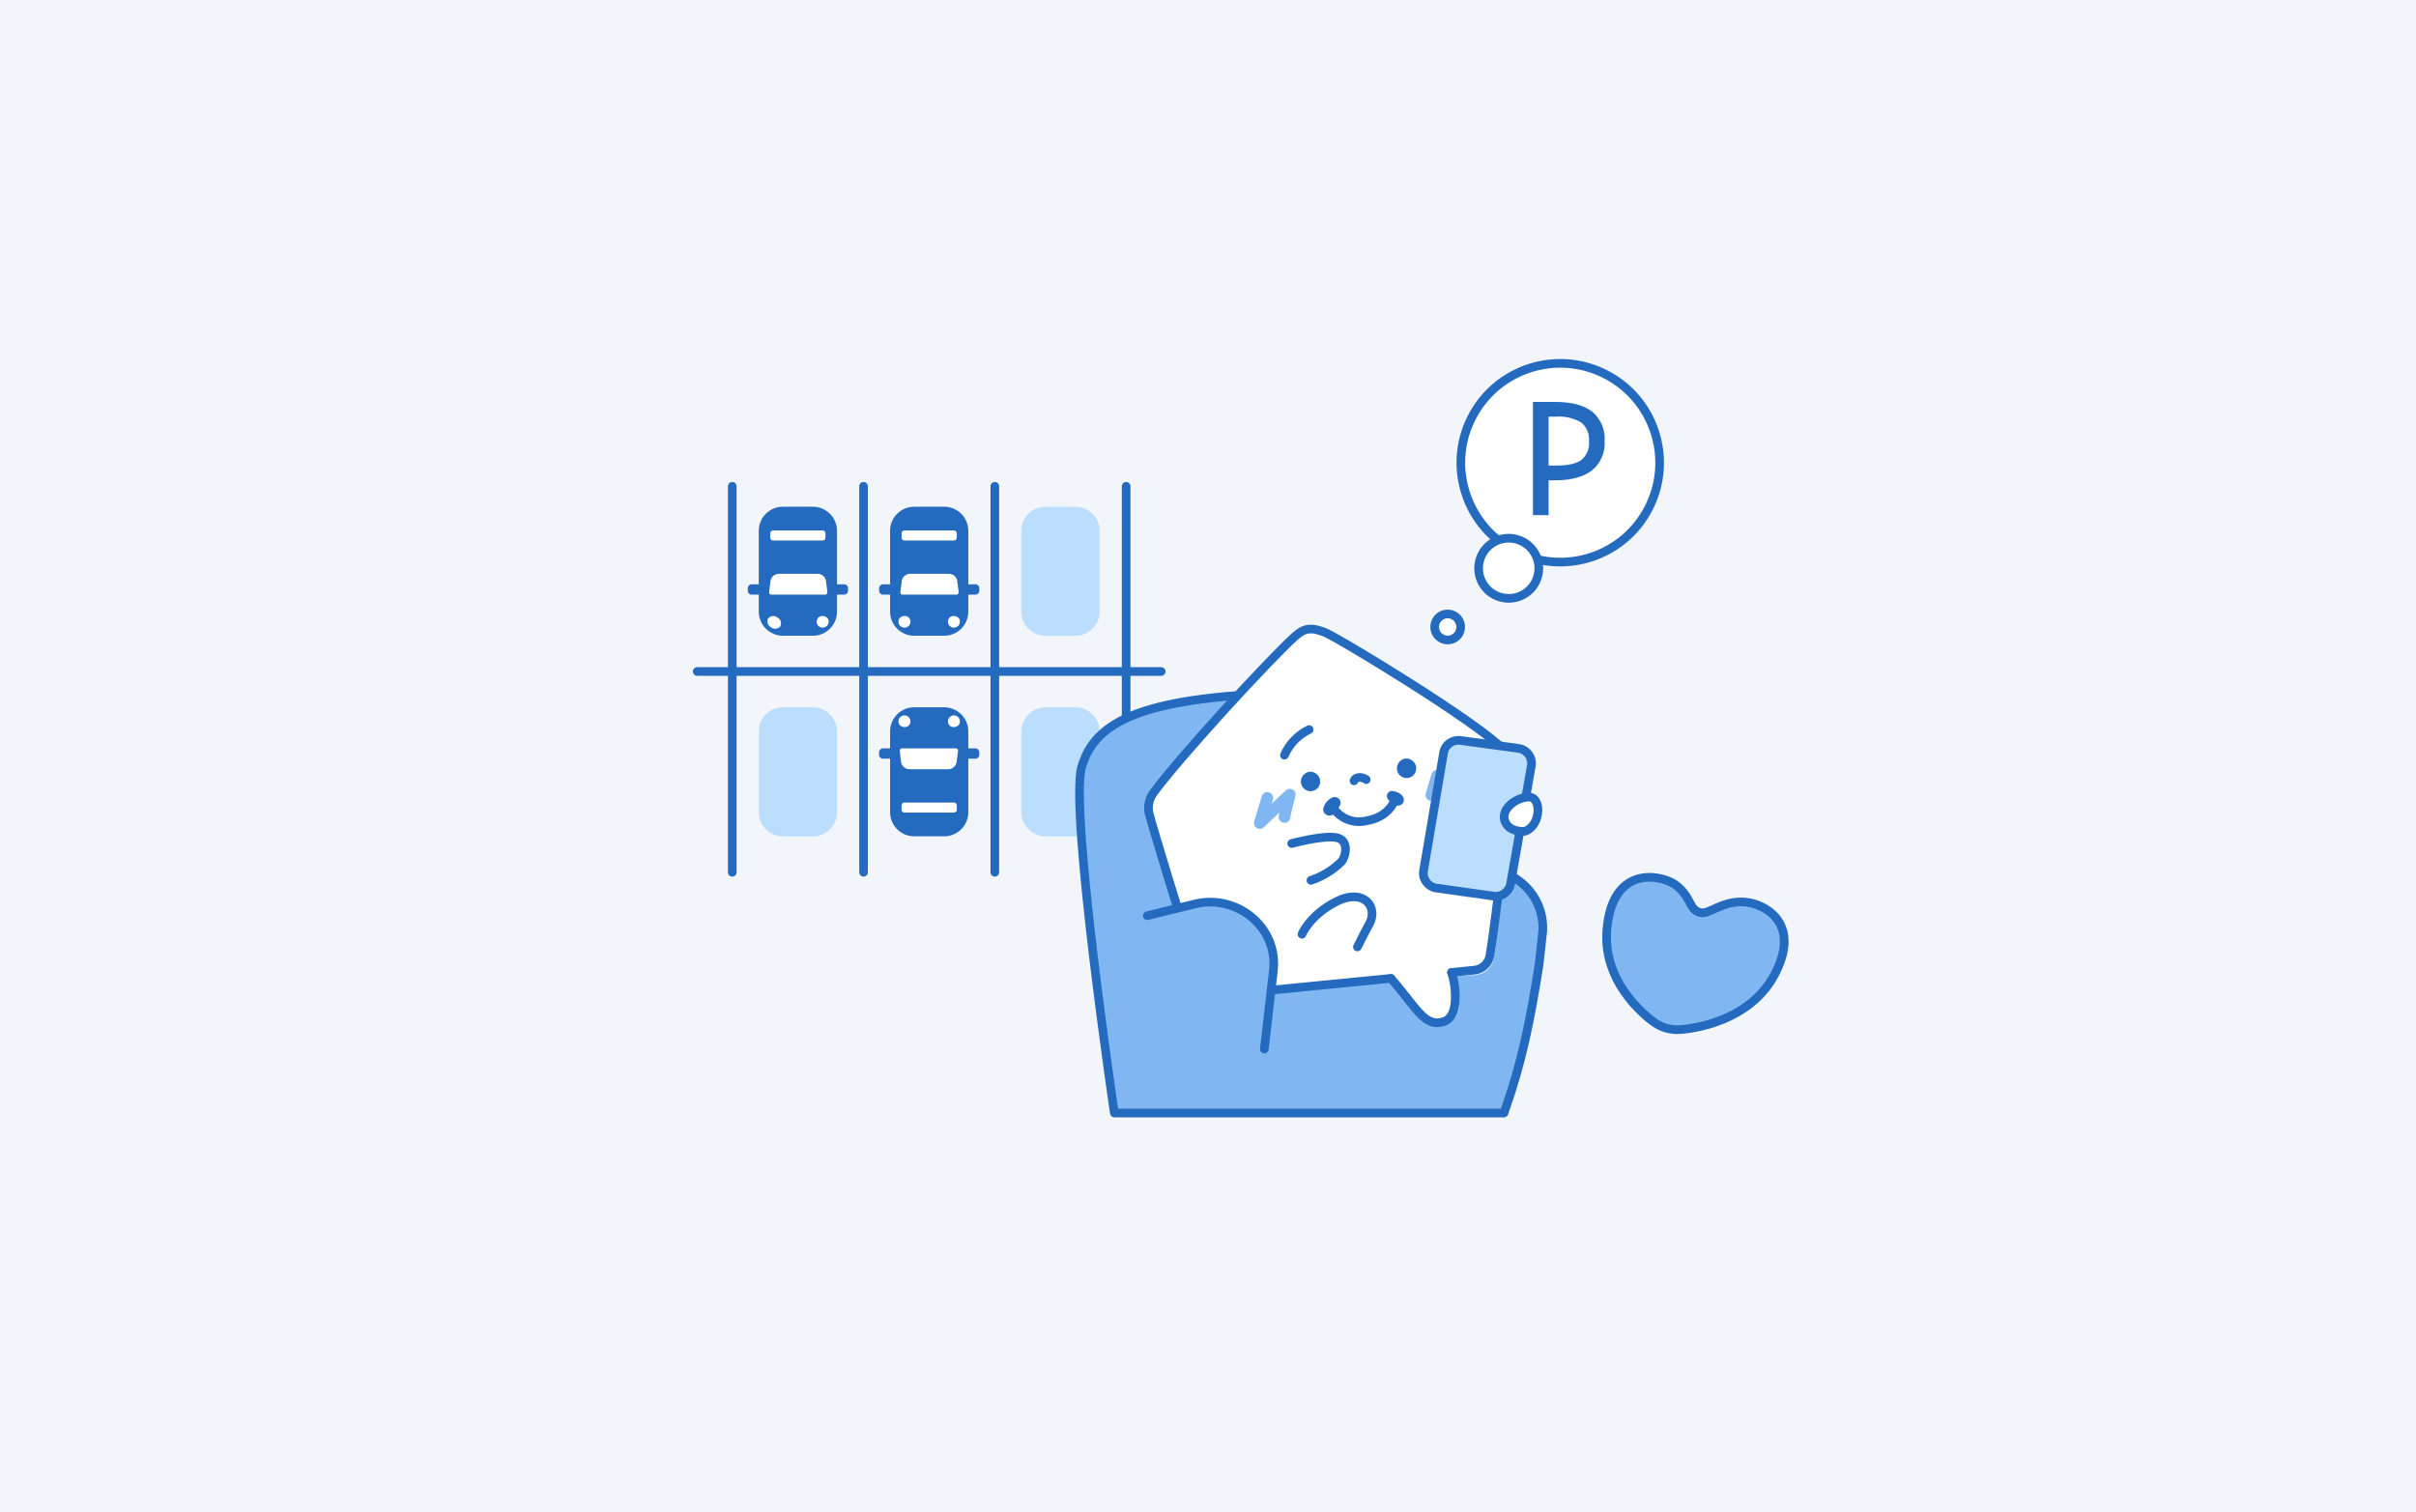 <svg width="666" height="417" viewBox="0 0 666 417" fill="none" xmlns="http://www.w3.org/2000/svg">
<rect width="666" height="417" fill="#F2F5F9"/>
<g clip-path="url(#clip0_2001_5)">
<path d="M192.194 185.161H320.093" stroke="#246ABF" stroke-width="2.388" stroke-linecap="round" stroke-linejoin="round"/>
<path d="M201.855 134.098V240.524" stroke="#246ABF" stroke-width="2.388" stroke-linecap="round" stroke-linejoin="round"/>
<path d="M238.051 134.098V240.524" stroke="#246ABF" stroke-width="2.388" stroke-linecap="round" stroke-linejoin="round"/>
<path d="M274.236 134.098V240.524" stroke="#246ABF" stroke-width="2.388" stroke-linecap="round" stroke-linejoin="round"/>
<path d="M310.432 134.098V240.524" stroke="#246ABF" stroke-width="2.388" stroke-linecap="round" stroke-linejoin="round"/>
<path d="M224.079 175.297H215.815C212.137 175.297 209.164 172.312 209.164 168.646V146.374C209.164 142.696 212.149 139.722 215.815 139.722H224.079C227.757 139.722 230.731 142.708 230.731 146.374V168.646C230.731 172.324 227.757 175.297 224.079 175.297Z" fill="#246ABF"/>
<path d="M232.725 163.964H207.181C206.608 163.964 206.142 163.499 206.142 162.925V162.161C206.142 161.588 206.608 161.122 207.181 161.122H232.725C233.298 161.122 233.764 161.588 233.764 162.161V162.925C233.764 163.499 233.298 163.964 232.725 163.964Z" fill="#246ABF"/>
<path d="M227.471 163.964C227.805 163.964 228.08 163.69 228.08 163.355C228.08 163.331 228.08 163.307 228.08 163.284L227.734 160.453C227.686 159.247 226.706 158.28 225.5 158.22H214.597C213.391 158.268 212.424 159.247 212.364 160.453L212.018 163.284C211.982 163.618 212.209 163.917 212.543 163.964C212.567 163.964 212.591 163.964 212.615 163.964H227.471Z" fill="white"/>
<path d="M226.778 149.049H213.116C212.687 149.049 212.34 148.703 212.34 148.273V147.043C212.34 146.613 212.687 146.267 213.116 146.267H226.778C227.208 146.267 227.554 146.613 227.554 147.043V148.273C227.554 148.703 227.208 149.049 226.778 149.049Z" fill="white"/>
<path d="M214.299 170.246C215.194 170.7 215.553 171.787 215.123 172.694C214.49 173.471 213.343 173.59 212.555 172.981C211.66 172.527 211.301 171.44 211.731 170.533C212.364 169.757 213.511 169.637 214.299 170.246Z" fill="white"/>
<path d="M225.608 170.246C224.963 170.891 224.963 171.942 225.608 172.587C226.253 173.231 227.304 173.231 227.948 172.587C228.498 172.037 228.593 171.177 228.175 170.521C227.542 169.744 226.396 169.625 225.608 170.234" fill="white"/>
<path d="M252.012 195.025H260.275C263.953 195.025 266.927 198.011 266.927 201.677V223.949C266.927 227.627 263.942 230.601 260.275 230.601H252.012C248.333 230.601 245.36 227.615 245.36 223.949V201.677C245.36 197.999 248.333 195.025 252.012 195.025Z" fill="#246ABF"/>
<path d="M243.365 206.358H268.909C269.483 206.358 269.948 206.824 269.948 207.397V208.162C269.948 208.735 269.483 209.201 268.909 209.201H243.365C242.792 209.201 242.327 208.735 242.327 208.162V207.397C242.327 206.824 242.792 206.358 243.365 206.358Z" fill="#246ABF"/>
<path d="M248.632 206.358C248.298 206.358 248.023 206.633 248.023 206.967C248.023 206.991 248.023 207.015 248.023 207.039L248.369 209.869C248.417 211.075 249.396 212.043 250.602 212.102H261.505C262.712 212.055 263.679 211.075 263.739 209.869L264.085 207.039C264.121 206.705 263.894 206.406 263.559 206.358C263.536 206.358 263.512 206.358 263.488 206.358H248.632Z" fill="white"/>
<path d="M249.313 221.286H262.974C263.404 221.286 263.75 221.632 263.75 222.062V223.292C263.75 223.722 263.404 224.068 262.974 224.068H249.313C248.883 224.068 248.536 223.722 248.536 223.292V222.062C248.536 221.632 248.883 221.286 249.313 221.286Z" fill="white"/>
<path d="M261.792 200.089C261.147 199.444 261.147 198.393 261.792 197.748C262.437 197.103 263.488 197.103 264.133 197.748C264.682 198.298 264.777 199.157 264.36 199.814C263.727 200.59 262.58 200.71 261.792 200.101" fill="white"/>
<path d="M250.495 200.089C251.14 199.444 251.14 198.393 250.495 197.748C249.85 197.103 248.799 197.103 248.154 197.748C247.605 198.298 247.509 199.157 247.927 199.814C248.56 200.59 249.707 200.71 250.495 200.101" fill="white"/>
<path d="M260.275 175.297H252.012C248.333 175.297 245.36 172.312 245.36 168.646V146.374C245.36 142.696 248.345 139.722 252.012 139.722H260.275C263.953 139.722 266.927 142.708 266.927 146.374V168.646C266.927 172.324 263.953 175.297 260.275 175.297Z" fill="#246ABF"/>
<path d="M268.921 163.964H243.377C242.804 163.964 242.339 163.499 242.339 162.925V162.161C242.339 161.588 242.804 161.122 243.377 161.122H268.921C269.495 161.122 269.96 161.588 269.96 162.161V162.925C269.96 163.499 269.495 163.964 268.921 163.964Z" fill="#246ABF"/>
<path d="M263.655 163.964C263.989 163.964 264.264 163.69 264.264 163.355C264.264 163.331 264.264 163.307 264.264 163.284L263.918 160.453C263.87 159.247 262.891 158.28 261.684 158.22H250.781C249.575 158.268 248.608 159.247 248.548 160.453L248.202 163.284C248.166 163.618 248.393 163.917 248.727 163.964C248.751 163.964 248.775 163.964 248.799 163.964H263.655Z" fill="white"/>
<path d="M262.974 149.049H249.313C248.883 149.049 248.536 148.703 248.536 148.273V147.043C248.536 146.613 248.883 146.267 249.313 146.267H262.974C263.404 146.267 263.75 146.613 263.75 147.043V148.273C263.75 148.703 263.404 149.049 262.974 149.049Z" fill="white"/>
<path d="M250.495 170.246C251.14 170.891 251.14 171.942 250.495 172.587C249.85 173.231 248.799 173.231 248.154 172.587C247.605 172.037 247.509 171.177 247.927 170.521C248.56 169.744 249.707 169.625 250.495 170.234" fill="white"/>
<path d="M261.792 170.246C261.147 170.891 261.147 171.942 261.792 172.587C262.437 173.231 263.488 173.231 264.133 172.587C264.682 172.037 264.777 171.177 264.36 170.521C263.727 169.744 262.58 169.625 261.792 170.234" fill="white"/>
<path d="M296.46 175.297H288.196C284.518 175.297 281.544 172.312 281.544 168.646V146.374C281.544 142.696 284.529 139.722 288.196 139.722H296.46C300.138 139.722 303.111 142.708 303.111 146.374V168.646C303.111 172.324 300.138 175.297 296.46 175.297Z" fill="#BBDEFF"/>
<path d="M296.46 230.612H288.196C284.518 230.612 281.544 227.627 281.544 223.961V201.689C281.544 198.011 284.529 195.037 288.196 195.037H296.46C300.138 195.037 303.111 198.023 303.111 201.689V223.961C303.111 227.639 300.138 230.612 296.46 230.612Z" fill="#BBDEFF"/>
<path d="M224.079 230.612H215.815C212.137 230.612 209.164 227.627 209.164 223.961V201.689C209.164 198.011 212.149 195.037 215.815 195.037H224.079C227.757 195.037 230.731 198.023 230.731 201.689V223.961C230.731 227.639 227.757 230.612 224.079 230.612Z" fill="#BBDEFF"/>
<path d="M401.477 240.059C400.665 233.287 399.363 226.588 397.572 220.02C392.162 198.13 385.033 189.592 349.1 191.276C313.154 192.959 301.547 199.719 298.167 211.529C294.788 223.34 307.183 306.898 307.183 306.898H414.589C414.589 306.898 414.649 306.719 414.769 306.384C419.581 292.758 421.79 281.533 424.251 266.056C424.251 266.056 425.278 257.076 425.289 256.598C425.731 245.218 415.067 237.443 403.746 239.676L401.465 240.059H401.477Z" fill="#80B7F2"/>
<path d="M401.477 240.059C400.665 233.287 399.363 226.588 397.572 220.02C392.162 198.13 385.033 189.592 349.1 191.276C313.154 192.959 301.547 199.719 298.167 211.529C294.788 223.34 307.183 306.898 307.183 306.898H414.589C414.589 306.898 414.649 306.719 414.769 306.384C419.581 292.759 421.79 281.533 424.251 266.056C424.251 266.056 425.278 257.076 425.289 256.598C425.731 245.218 415.067 237.443 403.746 239.676L401.465 240.059H401.477Z" stroke="#246ABF" stroke-width="2.388" stroke-linecap="round" stroke-linejoin="round"/>
<path d="M330.618 271.833C331.371 274.054 333.389 275.606 335.741 275.75C335.968 275.762 336.195 275.762 336.422 275.75H336.458L383.7 270.221C383.545 270.734 385.539 272.943 385.814 273.433C388.346 277.804 392.824 282.377 396.192 282.366C397.911 282.425 399.595 281.876 400.933 280.801C403.166 278.293 402.246 272.048 401.088 269.146L406.521 268.859C409.208 268.704 411.418 266.698 411.847 264.047C412.982 257.252 417.723 213.389 417.759 212.792C417.89 210.463 417.018 208.182 415.37 206.522C408.384 199.058 369.525 175.377 365.572 173.885C361.62 172.392 359.422 172.738 356.592 175.306C349.666 181.587 324.767 208.624 317.434 218.655C316.192 220.434 315.727 222.656 316.156 224.781C316.431 225.844 328.337 264.978 330.63 271.821" fill="white"/>
<path d="M383.409 269.782L336.083 274.428C333.874 274.559 331.855 273.198 331.163 271.108C328.81 264.074 325.072 252.048 321.968 241.862L318.755 231.21C317.74 227.782 317 225.239 316.713 224.128C316.355 222.253 316.773 220.307 317.86 218.742C325.168 208.747 349.888 181.877 356.91 175.536C359.453 173.243 361.269 172.873 364.983 174.27C368.732 175.691 407.568 199.313 414.506 206.74C415.951 208.221 416.715 210.251 416.608 212.317C416.142 219.865 412.583 252.275 410.72 263.477C410.338 265.734 408.451 267.418 406.17 267.537L400.128 268.134" stroke="#246ABF" stroke-width="2.388" stroke-linecap="round" stroke-linejoin="round"/>
<path d="M362.821 213.344C364.015 214.204 364.29 215.864 363.43 217.058C362.57 218.252 360.91 218.527 359.716 217.667C358.522 216.807 358.247 215.147 359.107 213.953C359.179 213.858 359.25 213.774 359.322 213.691C360.194 212.64 361.758 212.484 362.821 213.344Z" fill="#246ABF"/>
<path d="M385.738 210.12C384.77 211.231 384.878 212.903 385.988 213.882C387.099 214.849 388.771 214.742 389.75 213.631C390.717 212.521 390.61 210.849 389.499 209.869C389.416 209.798 389.32 209.726 389.225 209.666C388.138 208.83 386.574 209.033 385.738 210.12Z" fill="#246ABF"/>
<path d="M368.04 220.581C368.613 220.7 368.804 221.716 368.338 222.217L367.311 223.626C367.156 223.925 366.845 224.116 366.511 224.116C366.344 224.116 366.177 224.08 366.033 224.008C365.58 223.758 365.4 223.196 365.651 222.743C365.95 221.966 366.475 221.31 367.168 220.856C367.431 220.689 367.729 220.593 368.04 220.593" fill="#246ABF"/>
<path d="M367.311 223.627L368.338 222.218C369 221.5 368.867 220.663 367.934 220.582C367.611 220.582 367.431 220.689 367.168 220.856C366.475 221.31 365.95 221.967 365.651 222.743C365.4 223.197 365.58 223.758 366.033 224.009C366.177 224.081 366.344 224.116 366.511 224.116C366.845 224.116 367.156 223.925 367.311 223.627Z" stroke="#246ABF" stroke-width="1.6" stroke-miterlimit="10"/>
<path d="M383.457 218.957C382.872 219.255 383.134 219.96 383.516 220.223L384.95 221.202C385.332 221.465 385.845 221.369 386.096 220.987C386.311 220.593 386.203 220.091 385.857 219.817C385.415 219.387 384.866 219.064 384.269 218.909C384.006 218.837 383.719 218.861 383.469 218.969" fill="#246ABF"/>
<path d="M385.857 219.817C386.203 220.091 386.311 220.593 386.096 220.987C385.845 221.369 385.332 221.465 384.95 221.202L383.516 220.223C383.134 219.96 382.872 219.256 383.457 218.957C383.457 218.765 385 219 385.857 219.793" stroke="#246ABF" stroke-width="1.6" stroke-miterlimit="10"/>
<path d="M367.263 222.384C369.198 225.609 373.008 227.209 376.674 226.325C383.421 225.203 384.687 220.08 384.687 220.08" stroke="#246ABF" stroke-width="2.388" stroke-linejoin="round"/>
<path d="M354.091 225.286C354.151 224.319 355.536 219.124 355.536 219.124L347.273 226.946L349.362 220.02" stroke="#80B7F2" stroke-width="3.212" stroke-linecap="round" stroke-linejoin="round"/>
<path d="M399.793 217.954C399.841 217.213 400.904 213.225 400.904 213.225L394.563 219.231L396.151 213.917" stroke="#80B7F2" stroke-width="3.212" stroke-linecap="round" stroke-linejoin="round"/>
<path d="M354.068 208.233C355.405 205.129 357.829 202.621 360.874 201.176" stroke="#246ABF" stroke-width="2.388" stroke-linecap="round" stroke-linejoin="round"/>
<path d="M373.246 215.315C373.246 215.315 373.402 214.599 374.476 214.396C375.229 214.3 375.993 214.503 376.614 214.957" stroke="#246ABF" stroke-width="2.388" stroke-linecap="round" stroke-linejoin="round"/>
<path d="M400.128 268.146C400.235 268.409 400.379 268.97 400.45 269.245C401.131 271.764 401.334 274.392 401.035 276.983C400.57 280.936 398.253 281.605 398.253 281.605C392.7 283.611 390.598 277.938 383.421 269.782" stroke="#246ABF" stroke-width="2.388" stroke-linecap="round" stroke-linejoin="round"/>
<path d="M374.19 261.1C375.288 258.95 376.327 256.801 377.426 254.842C380.113 250.066 375.862 244.751 368.302 248.633C361.006 252.382 358.904 257.601 358.904 257.601" stroke="#246ABF" stroke-width="2.388" stroke-linecap="round" stroke-linejoin="round"/>
<path d="M462.954 283.91C462.954 283.91 481.405 283.193 489.095 268.898C496.165 255.75 488.021 250.078 482.408 248.932C476.377 247.701 471.923 251.427 469.714 251.678C468.925 251.75 468.137 251.547 467.48 251.105C465.665 249.827 465.558 246.603 461.76 243.916C457.963 241.229 444.516 238.303 442.964 256.264C441.578 272.302 456.112 281.975 456.112 281.975C458.118 283.36 460.518 284.029 462.942 283.898" fill="#80B7F2"/>
<path d="M462.954 283.91C462.954 283.91 481.405 283.193 489.095 268.898C496.165 255.75 488.021 250.078 482.408 248.932C476.377 247.701 471.923 251.427 469.714 251.678C468.925 251.75 468.137 251.547 467.48 251.105C465.665 249.827 465.558 246.603 461.76 243.916C457.963 241.229 444.516 238.303 442.964 256.264C441.578 272.302 456.112 281.975 456.112 281.975C458.118 283.36 460.518 284.041 462.954 283.91Z" stroke="#246ABF" stroke-width="2.388" stroke-miterlimit="10"/>
<path d="M316.259 252.49L329.36 249.266C340.418 246.543 351.548 254.926 351.118 266.319C351.094 266.796 351.058 267.262 351.01 267.74L348.526 289.247" fill="#80B7F2"/>
<path d="M316.259 252.49L329.36 249.266C340.418 246.543 351.548 254.926 351.118 266.319C351.094 266.796 351.058 267.262 351.01 267.74L348.526 289.247" stroke="#246ABF" stroke-width="2.388" stroke-linecap="round" stroke-linejoin="round"/>
<path d="M342.197 266.128L333.695 294.526L319.711 281.27L317.74 263.477L329.969 256.861L342.197 266.14V266.128Z" fill="#80B7F2"/>
<path d="M356.074 232.583C356.074 232.583 364.481 230.302 368.267 230.935C372.052 231.568 370.989 236.154 369.843 237.515C367.466 239.892 364.576 241.683 361.376 242.746" stroke="#246ABF" stroke-width="2.388" stroke-linecap="round" stroke-linejoin="round"/>
<path d="M397.942 207.588L392.425 240.058C392.043 242.327 393.584 244.477 395.853 244.859C395.888 244.859 395.912 244.859 395.948 244.871L411.735 247.092C413.957 247.403 416.022 245.898 416.417 243.689L422.125 211.195C422.519 208.938 421.014 206.776 418.745 206.382C418.698 206.382 418.638 206.37 418.59 206.358L402.6 204.173C400.379 203.874 398.313 205.391 397.93 207.6" fill="#BBDEFF"/>
<path d="M397.942 207.588L392.425 240.058C392.043 242.327 393.584 244.477 395.853 244.859C395.888 244.859 395.912 244.859 395.948 244.871L411.735 247.092C413.957 247.403 416.022 245.898 416.417 243.689L422.125 211.194C422.519 208.937 421.014 206.776 418.745 206.382C418.698 206.382 418.638 206.37 418.59 206.358L402.6 204.173C400.367 203.862 398.301 205.379 397.93 207.6L397.942 207.588Z" stroke="#246ABF" stroke-width="2.388" stroke-linecap="round" stroke-linejoin="round"/>
<path d="M420.417 229.192C420.417 229.192 416.62 229.705 415.079 226.946C413.204 223.603 417.479 219.96 421.301 219.781C425.122 219.602 424.812 227.651 420.417 229.203" fill="white"/>
<path d="M420.417 229.192C420.417 229.192 416.62 229.705 415.079 226.946C413.204 223.603 417.479 219.96 421.301 219.781C425.122 219.602 424.812 227.651 420.417 229.192Z" stroke="#246ABF" stroke-width="2.388" stroke-linecap="round" stroke-linejoin="round"/>
<path d="M454.643 139.77C447.92 153.324 431.475 158.853 417.921 152.13C404.367 145.406 398.838 128.962 405.561 115.408C412.285 101.854 428.717 96.325 442.271 103.048C455.825 109.771 461.366 126.204 454.643 139.77Z" fill="white"/>
<path d="M454.643 139.77C447.92 153.324 431.475 158.853 417.921 152.13C404.367 145.406 398.838 128.962 405.561 115.408C412.285 101.854 428.717 96.325 442.271 103.048C455.825 109.771 461.366 126.204 454.643 139.77Z" stroke="#246ABF" stroke-width="2.388" stroke-miterlimit="10"/>
<path d="M438.927 113.533C436.658 111.73 433.243 110.822 428.669 110.822H422.579V142.039H426.89V132.437H428.669C433.135 132.437 436.527 131.518 438.856 129.691C441.244 127.732 442.534 124.735 442.343 121.654C442.569 118.561 441.304 115.539 438.939 113.533M435.942 126.825C434.556 127.863 432.168 128.377 428.8 128.377H426.89V114.883H428.8C431.26 114.68 433.732 115.241 435.87 116.483C437.399 117.749 438.199 119.671 438.032 121.654C438.223 123.612 437.446 125.547 435.942 126.825Z" fill="#246ABF"/>
<path d="M402.289 174.474C401.406 176.253 399.256 176.981 397.477 176.098C395.697 175.214 394.969 173.064 395.853 171.285C396.736 169.506 398.886 168.777 400.665 169.661C402.445 170.545 403.161 172.694 402.289 174.474Z" fill="white"/>
<path d="M402.289 174.474C401.406 176.253 399.256 176.981 397.477 176.098C395.697 175.214 394.969 173.064 395.853 171.285C396.736 169.506 398.886 168.777 400.665 169.661C402.445 170.545 403.161 172.694 402.289 174.474Z" stroke="#246ABF" stroke-width="2.388" stroke-miterlimit="10"/>
<path d="M423.331 160.381C421.301 164.49 416.321 166.161 412.213 164.131C408.105 162.101 406.433 157.121 408.463 153.013C410.493 148.905 415.473 147.233 419.581 149.263C423.689 151.306 425.361 156.273 423.331 160.381Z" fill="white"/>
<path d="M423.331 160.381C421.301 164.49 416.321 166.161 412.213 164.131C408.105 162.101 406.433 157.121 408.463 153.013C410.493 148.905 415.473 147.233 419.581 149.263C423.689 151.306 425.361 156.273 423.331 160.381Z" stroke="#246ABF" stroke-width="2.388" stroke-miterlimit="10"/>
</g>
<defs>
<clipPath id="clip0_2001_5">
<rect width="302.036" height="209.08" fill="white" transform="translate(191 99)"/>
</clipPath>
</defs>
</svg>

